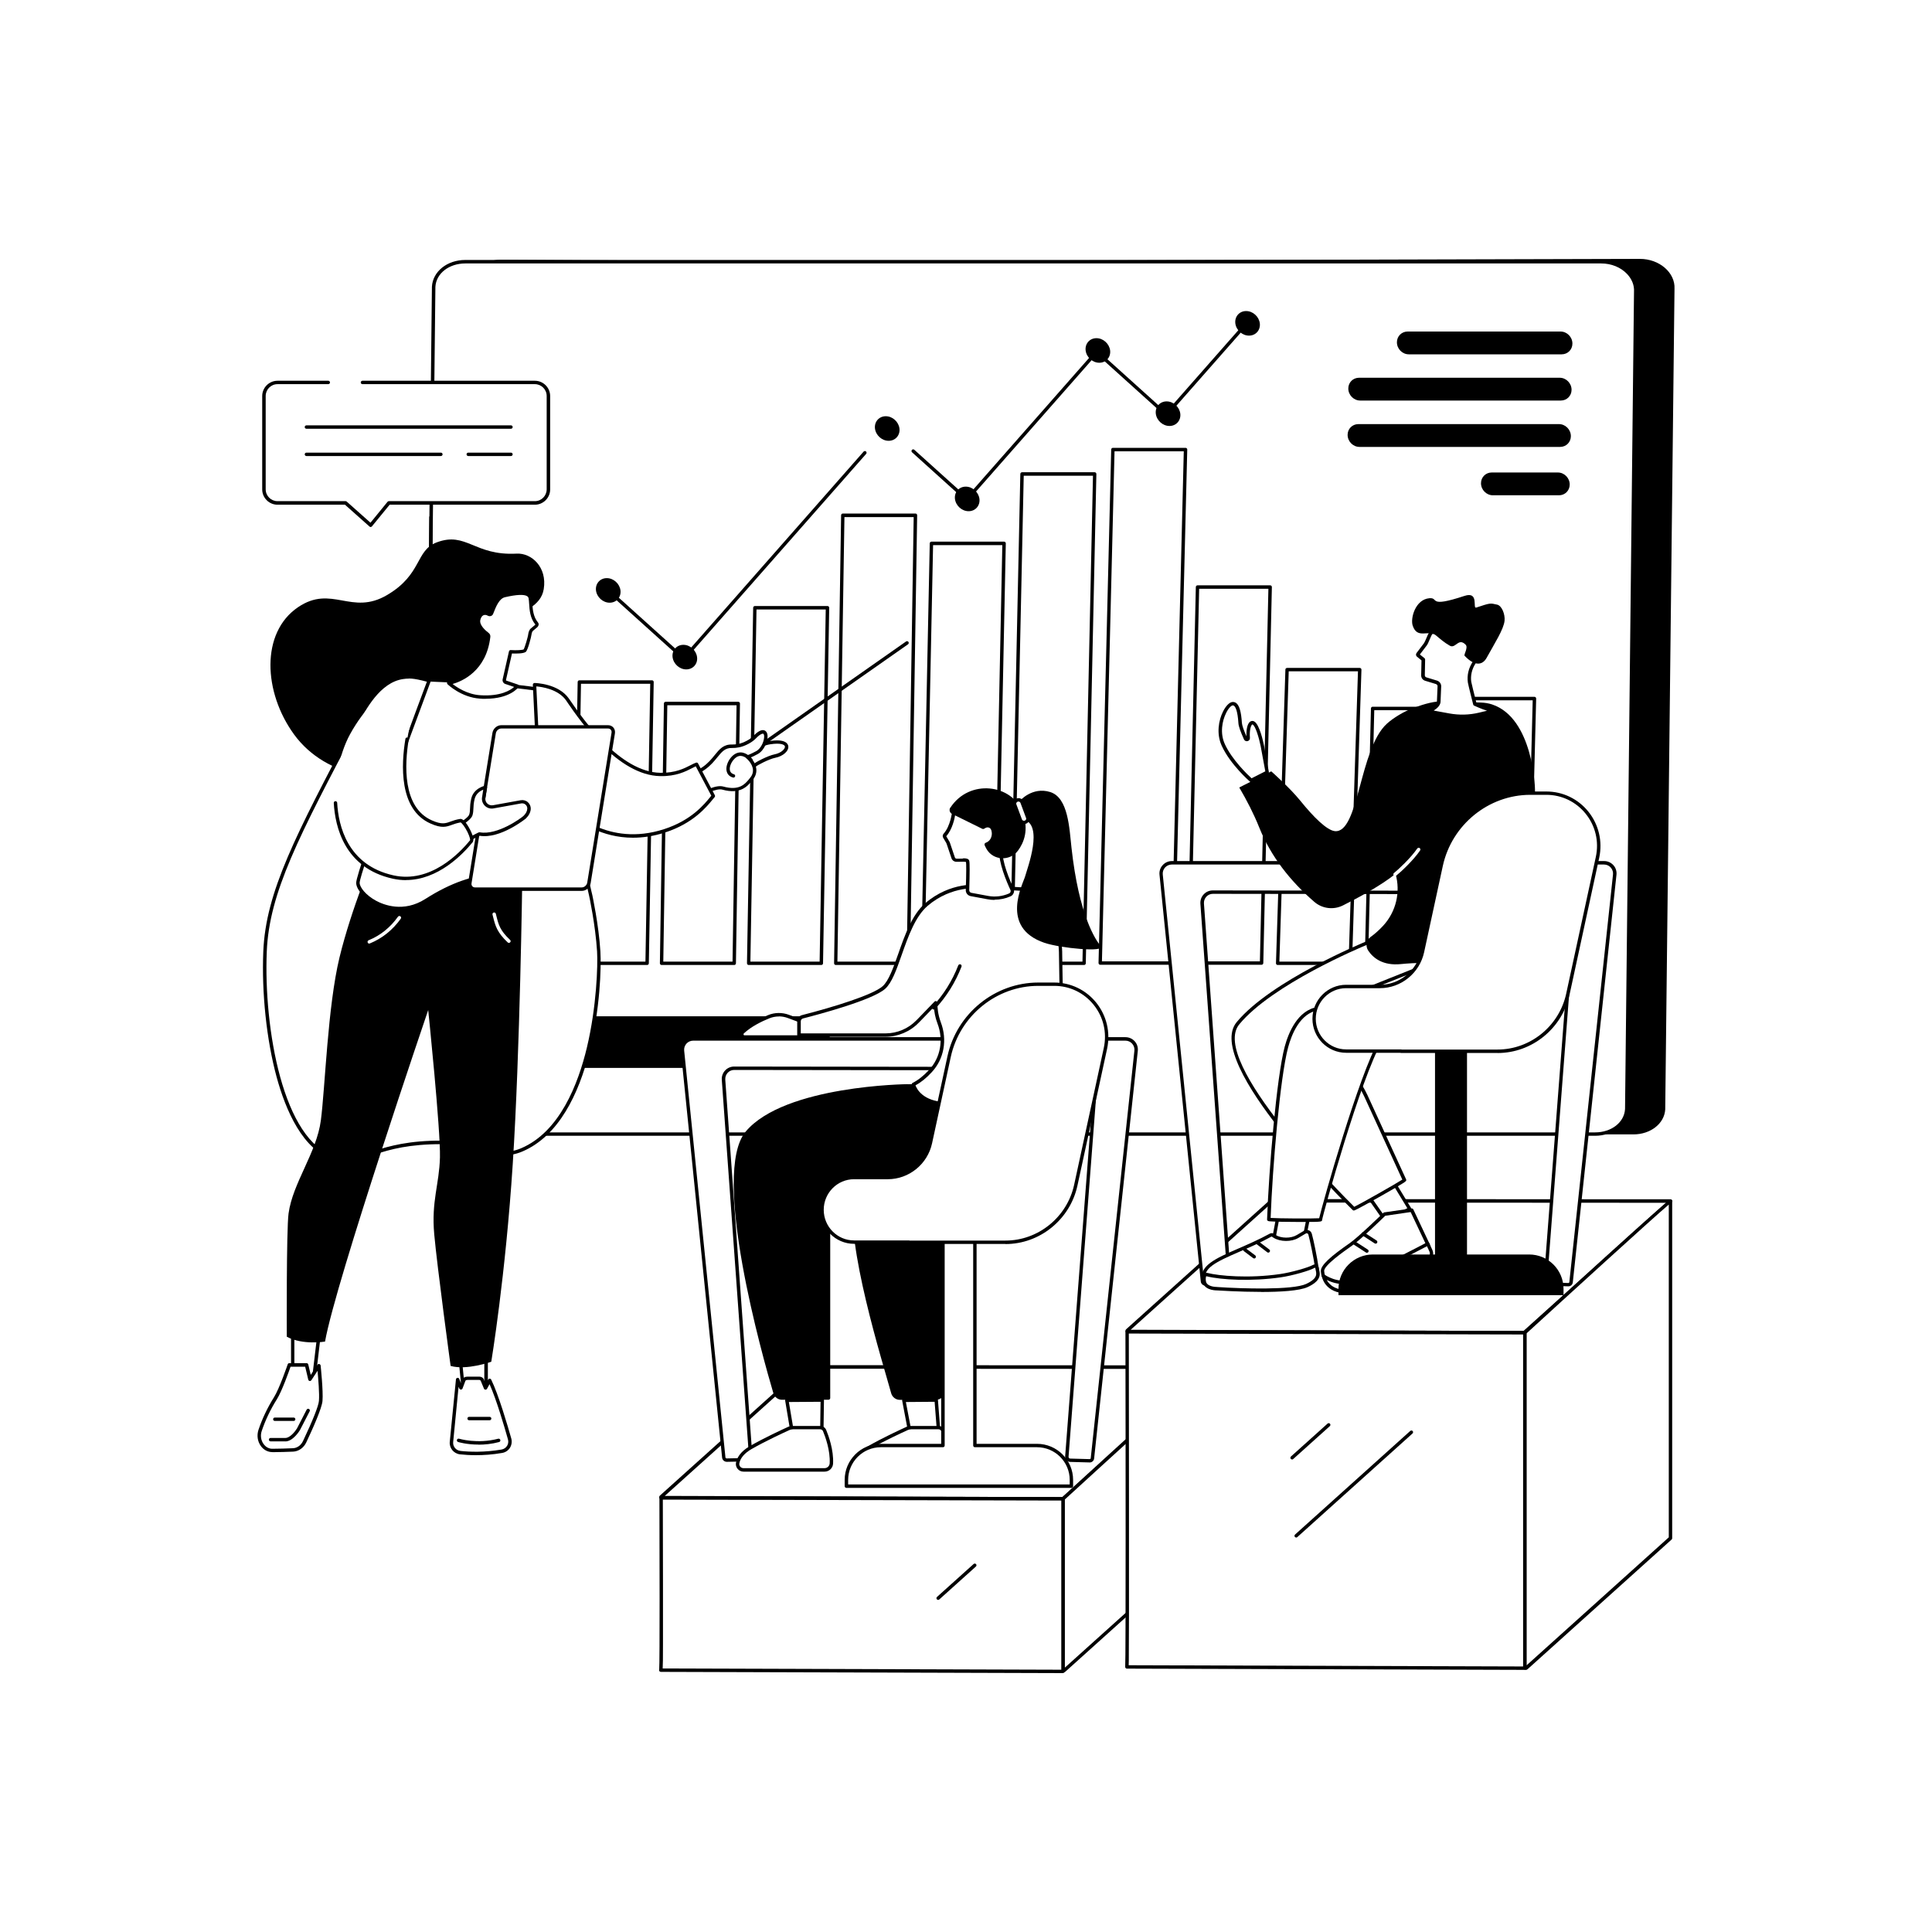 <?xml version="1.0" encoding="UTF-8"?> <svg xmlns="http://www.w3.org/2000/svg" version="1.1" viewBox="0 0 2500 2500"><defs><style> .st0 { fill: #fff; } </style></defs><g id="Background"><rect class="st0" width="2500" height="2500"></rect></g><g id="Illustration"><g id="Internal_education"><g><g><path d="M996.6,338l1125.5-3c25.2,0,45.8,17.9,44.7,38.7l-12,1061.8c-1,18.3-18.9,32.4-41.1,32.4h-49.4s-10.5-5.4-10.5-5.4l-1413.6,5.2c-25.2,0-46.2-19.8-45-40.5l12.3-1056.7c1-18.3,18-34.4,40.3-34.4l348.9,2Z"></path><g><path class="st0" d="M949.4,338.7h1122.7c25.1,0,45.7,17.9,44.6,38.7l-11.7,1057.7c-1,18.3-18.8,32.4-41,32.4H594.1c-25.1,0-45.7-17.9-44.6-38.7l11.7-1057.7c1-18.3,18.8-32.4,41-32.4h347.2Z"></path><path d="M2064,1469.7H594.1c-14.3,0-27.7-5.5-36.7-15.1-7-7.4-10.6-16.6-10.1-26l11.6-1057.6c1.1-19.7,19.7-34.6,43.2-34.6h1469.9c14.3,0,27.7,5.5,36.7,15.1,7,7.4,10.6,16.6,10.1,26l-11.6,1057.6c-1.1,19.7-19.7,34.6-43.2,34.6ZM602.1,340.9c-21.1,0-37.8,13-38.7,30.3l-11.6,1057.6c-.5,8.2,2.7,16.2,8.9,22.8,8.2,8.7,20.4,13.7,33.5,13.7h1469.9c21.1,0,37.8-13,38.7-30.3l11.6-1057.6c.5-8.2-2.7-16.2-8.9-22.8-8.2-8.7-20.4-13.7-33.5-13.7H602.1Z"></path></g><path d="M554.7,1030.2h0c-1.2,0-2.2-1-2.2-2.2l3-358.8c0-1.2,1-2.2,2.2-2.2h0c1.2,0,2.2,1,2.2,2.2l-3,358.8c0,1.2-1,2.2-2.2,2.2Z"></path></g><g><path d="M2020.8,458.5h-197.8c-8.4,0-15.4-7.1-15.4-15.6,0-7.8,6.1-13.9,13.9-13.9h197.8c8.4,0,15.4,7.1,15.4,15.6,0,7.8-6.1,13.9-13.9,13.9Z"></path><path d="M2017.3,640.9h-85.5c-8.4,0-15.4-7.1-15.4-15.6,0-7.8,6.1-13.9,13.9-13.9h85.5c8.4,0,15.4,7.1,15.4,15.6,0,7.8-6.1,13.9-13.9,13.9Z"></path><path d="M2019.7,518.3h-259.6c-8.4,0-15.4-7.1-15.4-15.6,0-7.8,6.1-13.9,13.9-13.9h259.6c8.4,0,15.4,7.1,15.4,15.6,0,7.8-6.1,13.9-13.9,13.9Z"></path><path d="M2018.8,578.3h-259.6c-8.4,0-15.4-7.1-15.4-15.6,0-7.8,6.1-13.9,13.9-13.9h259.6c8.4,0,15.4,7.1,15.4,15.6,0,7.8-6.1,13.9-13.9,13.9Z"></path></g><g><g><polygon class="st0" points="724.8 1246.5 727.7 983 633.7 983 630.8 1246.5 724.8 1246.5"></polygon><path d="M837.4,1248.7h-94c-.6,0-1.2-.2-1.6-.7-.4-.4-.6-1-.6-1.6l6.3-363.9c0-1.2,1-2.2,2.2-2.2h94c.6,0,1.2.2,1.6.7.4.4.6,1,.6,1.6l-6.3,363.9c0,1.2-1,2.2-2.2,2.2ZM745.7,1244.3h89.5l6.2-359.5h-89.6l-6.2,359.5Z"></path><path d="M950.1,1248.7h-94c-.6,0-1.2-.2-1.6-.7-.4-.4-.6-1-.6-1.6l5.2-336.1c0-1.2,1-2.2,2.2-2.2h94c.6,0,1.2.2,1.6.7.4.4.6,1,.6,1.6l-5.2,336.1c0,1.2-1,2.2-2.2,2.2ZM858.4,1244.3h89.5l5.2-331.7h-89.6l-5.2,331.7Z"></path><path d="M1062.8,1248.7h-94c-.6,0-1.2-.2-1.6-.7-.4-.4-.6-1-.6-1.6l8-460c0-1.2,1-2.2,2.2-2.2h94c.6,0,1.2.2,1.6.7.4.4.6,1,.6,1.6l-8,460c0,1.2-1,2.2-2.2,2.2ZM971.1,1244.3h89.5l7.9-455.6h-89.6l-7.9,455.6Z"></path><path d="M1175.5,1248.7h-94c-.6,0-1.2-.2-1.6-.7-.4-.4-.6-1-.6-1.6l9.1-579.7c0-1.2,1-2.2,2.2-2.2h94c.6,0,1.2.2,1.6.7.4.4.6,1,.6,1.6l-9.2,579.7c0,1.2-1,2.2-2.2,2.2ZM1083.7,1244.3h89.5l9.1-575.2h-89.6l-9.1,575.2Z"></path><path d="M1288.1,1248.7h-94c-.6,0-1.2-.2-1.6-.7-.4-.4-.6-1-.6-1.6l11.2-543.3c0-1.2,1-2.2,2.2-2.2h94c.6,0,1.2.2,1.6.7.4.4.6,1,.6,1.6l-11.2,543.3c0,1.2-1,2.2-2.2,2.2ZM1196.4,1244.3h89.5l11.1-538.9h-89.6l-11.1,538.9Z"></path><path d="M1402.9,1248.7h-94c-.6,0-1.2-.2-1.6-.7-.4-.4-.6-1-.6-1.6l13.6-633.1c0-1.2,1-2.2,2.2-2.2h94c.6,0,1.2.2,1.6.7.4.4.6,1,.6,1.6l-13.7,633.1c0,1.2-1,2.2-2.2,2.2ZM1311.2,1244.3h89.5l13.6-628.7h-89.6l-13.5,628.7Z"></path><path d="M1517.7,1248.4h-94c-.6,0-1.2-.2-1.6-.7-.4-.4-.6-1-.6-1.6l16.4-664.4c0-1.2,1-2.2,2.2-2.2h94c.6,0,1.2.2,1.6.7.4.4.6,1,.6,1.6l-16.4,664.4c0,1.2-1,2.2-2.2,2.2ZM1426,1244h89.5l16.3-660h-89.6l-16.3,660Z"></path><path d="M1632.5,1248.4h-94c-.6,0-1.2-.2-1.6-.7-.4-.4-.6-1-.6-1.6l11.1-486.5c0-1.2,1-2.2,2.2-2.2h94c.6,0,1.2.2,1.6.7.4.4.6,1,.6,1.6l-11.1,486.5c0,1.2-1,2.2-2.2,2.2ZM1540.8,1244h89.5l11-482.1h-89.6l-11,482.1Z"></path><path d="M1747.3,1248.7h-94c-.6,0-1.2-.2-1.6-.7-.4-.4-.6-1-.6-1.6l12.2-380c0-1.2,1-2.1,2.2-2.1h94c.6,0,1.2.2,1.6.7.4.4.6,1,.6,1.6l-12.2,380c0,1.2-1,2.1-2.2,2.1ZM1655.6,1244.3h89.5l12.1-375.6h-89.6l-12.1,375.6Z"></path><path d="M1862.1,1248.7h-94c-.6,0-1.2-.2-1.6-.7-.4-.4-.6-1-.6-1.6l8.1-329.7c0-1.2,1-2.2,2.2-2.2h94c.6,0,1.2.2,1.6.7.4.4.6,1,.6,1.6l-8.1,329.7c0,1.2-1,2.2-2.2,2.2ZM1770.4,1244.3h89.5l8-325.3h-89.6l-8,325.3Z"></path><path d="M1976.9,1248.7h-94c-.6,0-1.2-.2-1.6-.7-.4-.4-.6-1-.6-1.6l8.7-342.5c0-1.2,1-2.2,2.2-2.2h94c.6,0,1.2.2,1.6.7.4.4.6,1,.6,1.6l-8.8,342.5c0,1.2-1,2.2-2.2,2.2ZM1885.2,1244.3h89.5l8.6-338.1h-89.6l-8.6,338.1Z"></path></g><g><path d="M1251.1,648.5c-.5,0-1.1-.2-1.5-.6l-69.4-62.6c-.9-.8-1-2.2-.2-3.1.8-.9,2.2-1,3.1-.2l67.8,61.1,166.6-189.3c.4-.4.9-.7,1.5-.7.6,0,1.2.2,1.6.6l88.4,79.7,106.6-121.1c.8-.9,2.2-1,3.1-.2.9.8,1,2.2.2,3.1l-108.1,122.8c-.4.4-.9.7-1.5.7-.6,0-1.2-.2-1.6-.6l-88.4-79.7-166.6,189.3c-.4.4-.9.7-1.5.7,0,0,0,0-.1,0Z"></path><path d="M884.8,854.4c-.5,0-1.1-.2-1.5-.6l-97.8-88.2c-.9-.8-1-2.2-.2-3.1.8-.9,2.2-1,3.1-.2l96.2,86.7,232.9-264.6c.8-.9,2.2-1,3.1-.2.9.8,1,2.2.2,3.1l-234.4,266.3c-.4.4-.9.7-1.5.7,0,0,0,0-.1,0Z"></path><path d="M771.2,764c-1-8.8,5.3-15.9,14-15.9s16.6,7.1,17.7,15.9c1,8.8-5.3,15.9-14,15.9s-16.6-7.1-17.7-15.9Z"></path><path d="M1235.7,645.6c-1-8.8,5.3-15.9,14-15.9s16.6,7.1,17.7,15.9c1,8.8-5.3,15.9-14,15.9s-16.6-7.1-17.7-15.9Z"></path><path d="M1404.8,453.5c-1-8.8,5.3-15.9,14-15.9s16.6,7.1,17.7,15.9c1,8.8-5.3,15.9-14,15.9s-16.6-7.1-17.7-15.9Z"></path><path d="M1495.6,535.3c-1-8.8,5.3-15.9,14-15.9s16.6,7.1,17.7,15.9c1,8.8-5.3,15.9-14,15.9s-16.6-7.1-17.7-15.9Z"></path><path d="M1598.5,418.4c-1-8.8,5.3-15.9,14-15.9s16.6,7.1,17.7,15.9c1,8.8-5.3,15.9-14,15.9s-16.6-7.1-17.7-15.9Z"></path><path d="M870.3,850.3c-1-8.8,5.3-15.9,14-15.9s16.6,7.1,17.7,15.9-5.3,15.9-14,15.9-16.6-7.1-17.7-15.9Z"></path><path d="M1132.2,554.5c-1-8.8,5.3-15.9,14-15.9s16.6,7.1,17.7,15.9c1,8.8-5.3,15.9-14,15.9s-16.6-7.1-17.7-15.9Z"></path></g></g><path d="M1058.5,1381.9h-418.6c-9.7,0-18-7.1-17.9-15.1l.6-39.6c.1-6.9,6.4-12.1,14.7-12.1h418.6c9.7,0,18,7.1,17.9,15.1l-.6,39.6c-.1,6.9-6.4,12.1-14.7,12.1Z"></path></g><g><path d="M668.6,716.4c19.3-1,39.6,17.6,35,45.9-3.8,23.2-28.7,28.1-41,39.6-39.8,37.1-53,158.6-111.3,190.3-46.5,25.3-128.7,15.8-170.7-41.7-39.9-54.7-43.5-131.9,5.1-164.8,43.7-29.6,69.1,11.5,115.3-15.8,45.6-26.9,36.3-57.6,64.2-68.1,38.2-14.3,48.4,17.5,103.2,14.6Z"></path><g><path class="st0" d="M738.8,1018.6c20.4,125.2,22.8,127.1,25.6,140.2,0,0,8.1,36.9,10.4,72.4,2,30.8-3.8,216-99.5,256.7-34.6,14.7-44.6-12.3-118.1-9.4-75.4,3-90.7,29.8-123.6,20.4-71.2-20.3-94.5-173.1-90.5-267.5,3.2-76.9,41.5-149.5,118-294.7,11.7-22.1,30.3-55.9,60.4-60.2,13.8-2,19.3.1,74.6,15.3,60.2,16.5,75.4-1.1,101.3,15.2,26.7,16.8,31.4,48.8,41.6,111.5Z"></path><path d="M447.2,1503.1c-4.5,0-9.2-.6-14.3-2.1-41.1-11.7-63.4-65-75-107.5-13-47.9-19.4-108.6-17.2-162.2,3.2-77.4,41.7-150.3,118.2-295.6,10.5-19.8,29.9-56.8,62-61.3,12.9-1.9,18.4-.3,61.2,11.5l14.3,3.9c30.2,8.3,48.6,7.9,63.5,7.6,14.6-.3,25.1-.5,38.4,7.9,27,17,32,47.8,42,109.1l.6,3.9c17,104.2,21.5,122.7,24.1,133.8.5,2.2,1,4.1,1.5,6.3,0,.4,8.2,37.4,10.4,72.7,2.6,41.7-7,218.9-100.9,258.9-18.1,7.7-29.9,4.4-46.2-.3-16.3-4.6-36.5-10.4-72.7-8.9-38.3,1.5-60.5,9.1-78.3,15.2-11.8,4-21.3,7.3-31.6,7.3ZM529,878.1c-2.4,0-4.7.2-7.4.6-29.9,4.3-48.6,39.9-58.7,59-76.3,144.7-114.6,217.4-117.7,293.7-4.1,98.4,20.8,245.8,88.9,265.3,15.4,4.4,26.5.6,43.3-5.1,17.2-5.8,40.7-13.9,79.6-15.4,36.9-1.5,58.4,4.6,74.1,9.1,16,4.6,26.6,7.6,43.3.5,49.7-21.2,73.7-82.7,85.1-130.6,12.5-52.5,14.2-106.2,13.1-124-2.2-34.9-10.2-71.7-10.3-72.1-.5-2.2-.9-4.1-1.4-6.2-2.7-11.1-7.1-29.7-24.2-134.1l-.6-3.9c-9.8-60-14.7-90.1-40-106.1-12.2-7.7-21.6-7.5-35.9-7.2-15.1.3-33.9.7-64.7-7.8l-14.3-3.9c-32.8-9.1-43.3-11.9-52-11.9Z"></path></g><g><g><polygon class="st0" points="629 1743.7 629 1804.2 599.8 1802.4 594.1 1743.7 629 1743.7"></polygon><path d="M629,1806.4s0,0-.1,0l-29.1-1.8c-1.1,0-2-.9-2.1-2l-5.7-58.8c0-.6.1-1.2.6-1.7s1-.7,1.6-.7h34.9c1.2,0,2.2,1,2.2,2.2v60.6c0,.6-.3,1.2-.7,1.6-.4.4-1,.6-1.5.6ZM601.8,1800.4l24.9,1.5v-56h-30.2l5.3,54.5Z"></path></g><g><path class="st0" d="M595.5,1879.7c11.9,1.3,31.3,2.1,53.9-1.8,7.4-1.3,12.1-8.7,10.1-15.9-5.7-20.2-16.9-57.8-25.8-75.8l-5.4,9.8-4.3-10.4c-.7-1.2-2-2-3.4-2.2h-15.5c-4.6,0-4.9,2.6-5.5,4.5l-3.1,8.1-4.2-10.9-8,80.8c-.7,6.9,4.3,13.1,11.2,13.8Z"></path><path d="M615.7,1883c-8,0-15-.5-20.5-1.1-8.1-.9-14-8.2-13.2-16.2l8-80.8c.1-1,.9-1.8,1.9-2,1-.1,2,.4,2.4,1.4l2.2,5.6,1.1-3c.6-1.9,1.6-5.5,7.5-5.5h15.5c2.3.1,4.3,1.3,5.3,3.1,0,0,.1.2.1.3l2.5,6.1,3.2-5.8c.4-.7,1.2-1.2,2-1.1.8,0,1.6.5,1.9,1.2,9.4,19.1,21.3,59.6,26,76.2,1.1,4,.5,8.4-1.7,12-2.3,3.6-5.9,6-10.1,6.7-12.5,2.2-24.1,2.9-34,2.9ZM595.7,1877.5c12.1,1.3,31.1,2,53.3-1.8,2.9-.5,5.5-2.2,7.1-4.7,1.6-2.5,2-5.5,1.2-8.4-4.3-15.4-14.9-51.6-23.8-71.5l-3.3,6c-.4.7-1.2,1.2-2.1,1.1-.9,0-1.6-.6-1.9-1.4l-4.2-10.2c-.4-.6-1-.9-1.7-1h-15.2c-2.6.1-2.8.8-3.3,2.4l-.2.5-3.1,8.2c-.3.9-1.1,1.4-2.1,1.4h0c-.9,0-1.7-.6-2.1-1.4l-.9-2.3-7,71.6c-.6,5.7,3.6,10.8,9.2,11.4Z"></path></g><path d="M619.1,1869.3c-15.3,0-25.8-3.2-26.4-3.4-1.2-.4-1.8-1.6-1.4-2.8.4-1.2,1.6-1.8,2.8-1.4.2,0,23.3,7.1,50.6,0,1.2-.3,2.4.4,2.7,1.6.3,1.2-.4,2.4-1.6,2.7-9.7,2.6-18.8,3.4-26.7,3.4Z"></path><path d="M633.6,1837.8h-26.6c-1.2,0-2.2-1-2.2-2.2s1-2.2,2.2-2.2h26.6c1.2,0,2.2,1,2.2,2.2s-1,2.2-2.2,2.2Z"></path><g><polygon class="st0" points="414.6 1711.6 406 1784.6 378.7 1783.7 378.7 1711.6 414.6 1711.6"></polygon><path d="M406,1786.8s0,0,0,0l-27.3-.9c-1.2,0-2.1-1-2.1-2.2v-72.1c0-1.2,1-2.2,2.2-2.2h35.9c.6,0,1.2.3,1.7.7.4.5.6,1.1.5,1.7l-8.6,73c-.1,1.1-1.1,2-2.2,2ZM380.9,1781.5l23.1.8,8.1-68.5h-31.2v67.7Z"></path></g><g><path class="st0" d="M412.5,1767.2s3.5,32.4,2.4,45.5c-.8,9.3-13.6,37.5-20.8,52.8-3,6.3-8.6,10.3-14.9,10.6-7.7.3-18.3.7-26.9.7-11.8,0-20-13.4-15.7-26,3.9-11.6,10.1-26.1,19.8-41.5,7.3-11.6,18-43.2,18-43.2h22.3l4.4,18.5,11.5-17.4Z"></path><path d="M352.3,1879c-5.8,0-11.2-2.9-14.8-7.9-4.3-6-5.4-13.8-3-21,4.9-14.5,11.6-28.6,20-42,7.1-11.3,17.7-42.4,17.8-42.7.3-.9,1.1-1.5,2.1-1.5h22.3c1,0,1.9.7,2.2,1.7l3.2,13.5,8.7-13.1c.5-.8,1.5-1.2,2.4-.9.9.2,1.6,1,1.7,1.9.1,1.3,3.5,32.8,2.4,45.9-.8,9.1-11.8,34.2-21,53.6-3.3,7-9.8,11.5-16.8,11.9-7.5.3-18.3.7-27,.7h0ZM376,1768.4c-2.2,6.5-11.2,31.8-17.7,42.2-8.2,13-14.8,26.8-19.6,41-2,5.8-1.1,12.2,2.4,17,2.8,3.9,6.9,6.1,11.2,6.1h0c8.6,0,19.3-.4,26.8-.7,5.4-.2,10.4-3.8,13-9.3,12.6-26.6,20.1-45.5,20.6-52,.8-9.3-.9-28.8-1.8-38.9l-8,12.2c-.5.7-1.4,1.1-2.2,1-.9-.2-1.6-.8-1.8-1.7l-4-16.8h-18.9Z"></path></g><path d="M369.3,1865.1h-19.2c-1.2,0-2.2-1-2.2-2.2,0-1.2,1-2.2,2.2-2.2h19.2s0,0,0,0c6.2,0,12.9-8.9,15-12.3l12.5-24.3c.6-1.1,1.9-1.5,3-.9,1.1.6,1.5,1.9.9,3l-12.6,24.4c-.4.7-8.9,14.6-18.9,14.6Z"></path><path d="M380,1838.7h-24.4c-1.2,0-2.2-1-2.2-2.2s1-2.2,2.2-2.2h24.4c1.2,0,2.2,1,2.2,2.2s-1,2.2-2.2,2.2Z"></path><path d="M675.8,1138.2s-2.9,222.8-12.3,367.9c-9.4,145.1-27.8,256-27.8,256,0,0-31.8,11.4-52.6,5.4,0,0-17.3-127.3-21.2-170.3-3.9-43,6.5-64.4,7.4-99.6.9-35.2-15.2-190.6-15.2-190.6,0,0-119.8,351.4-133.5,429,0,0-29,4.9-49.5-6.3,0,0-.6-138.2,2.3-159.5,5.4-39.6,36.3-78.5,41.8-120.5,5.5-42,8.8-147.5,24.1-210.7,15.3-63.2,45.3-134.3,45.3-134.3l191.3,33.5Z"></path><path class="st0" d="M477.8,1221c-.9,0-1.7-.5-2-1.4-.5-1.1,0-2.4,1.2-2.9,15.2-6.2,28-16.5,38-30.5.7-1,2.1-1.2,3.1-.5,1,.7,1.2,2.1.5,3.1-10.5,14.6-23.9,25.4-40,32-.3.1-.6.2-.8.2Z"></path><path class="st0" d="M658.5,1220.1c-.5,0-1.1-.2-1.5-.6-13.9-13.1-16-21.4-18.9-32.9l-.8-3.1c-.3-1.2.4-2.4,1.6-2.7,1.2-.3,2.4.4,2.7,1.6l.8,3.2c2.8,11.2,4.7,18.5,17.7,30.7.9.8.9,2.2,0,3.1-.4.5-1,.7-1.6.7Z"></path></g><g><g><path class="st0" d="M1002.8,978.4c-8.4,1.7-24.1,9.9-26.2,12-16.1,16.7-25.6-9.3-25.6-9.3,0,0,28.9-17.5,45.3-20,31.6-4.9,23.9,13.9,6.4,17.3Z"></path><path d="M966.1,998.3c-.8,0-1.6,0-2.4-.3-9.5-2-14.6-15.6-14.8-16.1-.4-1,0-2.1.9-2.7,1.2-.7,29.5-17.8,46.1-20.3,20.2-3.1,23.6,3.4,24.1,6.4,1.1,6.3-6.6,13.3-16.9,15.3-8.1,1.6-23.5,9.8-25,11.4-4,4.2-8.1,6.3-12.1,6.3ZM953.8,982c1.8,3.9,5.8,10.6,10.8,11.6,3.2.7,6.7-.9,10.4-4.8,2.4-2.5,18.8-11,27.3-12.7,8.8-1.7,13.9-7.3,13.4-10.2-.4-2.1-4.8-5-19-2.8-13.6,2.1-36.6,15.1-42.9,18.8Z"></path></g><g><path d="M948.6,991.9c-.7,0-1.4-.3-1.8-.9-.7-1-.5-2.4.5-3.1l225.1-157.8c1-.7,2.4-.5,3.1.5.7,1,.5,2.4-.5,3.1l-225.1,157.8c-.4.3-.8.4-1.3.4Z"></path><g><g><path class="st0" d="M976.2,954.2c-4.7,4.8-13.5,9.2-20.1,10.6-2.8.6-5.9,1-8.9.9-23.5-.9-17.9,32.4-68.1,40.2-1.8.3-4.3,30.5-4.2,38.4,20.5-8.7,47.7-28,60.5-24.4,23.6,6.6,31.4-5.6,36.4-11.3,13-14.8-4.6-29.2-4.6-29.2,0,0,3-.5,12.3-5.6,14.3-7.7,17.5-41.2-3.3-19.6Z"></path><path d="M875,1046.5c-.4,0-.8-.1-1.2-.4-.6-.4-1-1.1-1-1.8,0-4,.6-13.6,1.4-22.3,1.8-17.9,2.8-18,4.7-18.3,27.9-4.4,37.9-16.7,45.9-26.6,6.2-7.6,11.4-14.1,22.6-13.7,2.5,0,5.3-.2,8.3-.8,6.5-1.4,14.9-5.7,18.9-10,6.1-6.3,10.8-8.8,14.5-7.5,1.4.5,3.7,2,4.1,6.7.5,6.8-4,19.2-12.6,23.9-4.2,2.3-7.2,3.7-9.3,4.5,2.8,3.1,6.9,8.5,7.4,15.2.4,5.2-1.4,10.1-5.3,14.5-.4.4-.8.9-1.2,1.4-5,5.9-14.3,17-37.4,10.5-7.9-2.2-23.3,6-38.1,13.9-7.1,3.8-14.3,7.6-20.9,10.4-.3.1-.6.2-.9.2ZM880.6,1007.9c-1.2,4.3-3,23.1-3.4,33,5.6-2.6,11.6-5.8,17.4-8.9,16.3-8.7,31.7-16.9,41.4-14.2,20.4,5.7,27.9-3.2,32.9-9.1.4-.5.9-1,1.2-1.5,3.1-3.5,4.5-7.3,4.2-11.3-.7-8.2-8.4-14.7-8.5-14.7-.7-.5-1-1.4-.7-2.3.2-.8.9-1.5,1.8-1.6,0,0,3-.7,11.6-5.3,6.9-3.7,10.7-14.2,10.3-19.7-.1-1.5-.6-2.6-1.2-2.9-.3,0-2.9-.8-9.8,6.4-4.7,4.9-13.8,9.7-21.2,11.2-3.4.7-6.5,1-9.4.9-9-.3-13.1,4.9-19,12.1-8,9.8-18.8,23.2-47.6,28Z"></path></g><path d="M949.1,1006.1c-.2,0-.4,0-.6,0-5.2-1.4-7.2-4.8-8-7.3-1.9-6,1.2-13.5,5.1-18.3,3.8-4.6,8.2-6.9,12.8-6.9,8.5.1,14.9,8.3,15.2,8.7.7,1,.6,2.4-.4,3.1-1,.7-2.4.6-3.1-.4,0,0-5.4-6.8-11.8-6.9-3.2,0-6.4,1.7-9.3,5.3-3.7,4.5-5.5,10.3-4.3,14.1.7,2.2,2.3,3.6,5,4.4,1.2.3,1.9,1.5,1.5,2.7-.3,1-1.2,1.6-2.1,1.6Z"></path></g></g><g><path class="st0" d="M697.6,892s-71.5-10.2-141.9-12.3c0,0-92.5,247.2-92.5,262.7,0,15.5,44.3,50.8,88.3,22.7,73.3-46.8,119.1-30.8,155.2-22.4,54.1,12.6-9.1-250.8-9.1-250.8Z"></path><path d="M516.9,1177.9c-14.7,0-26.5-5.2-32.6-8.5-13.5-7.4-23.4-18.8-23.4-27,0-15.8,88.9-253.4,92.7-263.5.3-.9,1.2-1.5,2.1-1.4,69.7,2,141.4,12.2,142.1,12.3.9.1,1.6.8,1.8,1.7,2.1,8.9,51.9,218.2,20.7,249.6-3.8,3.8-8.6,5.1-14.3,3.8-2.5-.6-5.1-1.2-7.7-1.8-34.9-8.5-78.4-19.1-145.9,23.9-12.7,8.1-25,10.9-35.7,10.9ZM557.2,882c-26.1,69.7-91.8,248.1-91.8,260.4,0,5.7,7.9,15.9,21.1,23.1,9.8,5.3,35.5,15.8,63.8-2.2,69-44.1,113.5-33.2,149.3-24.5,2.6.6,5.1,1.3,7.6,1.8,4.1,1,7.4.1,10.1-2.6,28.2-28.4-17.1-225-21.5-244-10.6-1.5-75.2-10-138.6-12Z"></path></g><path class="st0" d="M923,1030c-8.9,10.8-25.2,32.9-63,45.1-75.6,24.5-122.3-25.3-122.3-25.3l6.5,149.2s-36.5,21.7-36.5,19.7-16-332.8-16-332.8c0,0,29.5.5,42.6,19.2,13.2,18.7,62.9,96.1,120.2,97,26,.4,38.6-10.3,46.9-13.3l21.7,41.1Z"></path><path d="M702.7,1117c-1.2,0-2.2-.9-2.2-2.1-4.7-97.6-11-228.8-11-228.8,0-.6.2-1.2.6-1.6.4-.4,1-.7,1.6-.7,1.3,0,30.8.7,44.4,20.1.8,1.1,1.7,2.5,2.8,4,15.6,22.6,63,91.2,115.6,92.1,19.4.3,30.8-5.6,39.2-9.9,2.6-1.3,4.8-2.5,6.9-3.2,1-.4,2.2,0,2.7,1l21.7,41.1c.4.8.3,1.8-.2,2.4l-1.6,1.9c-9.1,11.2-26.2,32.1-62.5,43.9-15,4.9-29,6.8-41.7,6.8-40.9,0-68.9-20.4-78.9-29l2.2,49.7c0,1.2-.9,2.3-2.1,2.3-1.2,0-2.3-.9-2.3-2.1l-2.4-55.1c0-.9.5-1.8,1.4-2.1.9-.4,1.8-.2,2.5.5.5.5,46.7,48.5,120,24.7,35.1-11.4,51.6-31.6,60.4-42.5l.6-.8-20.1-38c-1.4.6-2.9,1.4-4.6,2.3-8.3,4.3-20.8,10.8-41.3,10.4-54.9-.9-103.3-71-119.2-94-1-1.5-2-2.8-2.7-4-10.3-14.6-31.4-17.5-38.5-18.1.9,18.4,6.6,136.5,10.9,226.3,0,1.2-.9,2.3-2.1,2.3,0,0,0,0-.1,0Z"></path><g><path class="st0" d="M786.9,940.5h-138.3c-4.4,0-8.5,3.7-9.2,8.2l-31.4,193.7c-.7,4.5,2.2,8.2,6.6,8.2h138.3c4.4,0,8.5-3.7,9.2-8.2l31.4-193.7c.7-4.5-2.2-8.2-6.6-8.2Z"></path><path d="M752.9,1152.8h-138.3c-2.7,0-5.1-1.1-6.8-3-1.7-2-2.5-4.8-2-7.7l31.4-193.7c.9-5.6,5.9-10,11.4-10h138.3c2.7,0,5.1,1.1,6.8,3,1.7,2,2.5,4.8,2,7.7l-31.4,193.7c-.9,5.6-5.9,10-11.4,10ZM648.6,942.7c-3.3,0-6.5,2.9-7,6.3l-31.4,193.7c-.3,1.6,0,3.1,1,4.1.8,1,2,1.5,3.4,1.5h138.3c3.3,0,6.5-2.9,7-6.3l31.4-193.7c.3-1.6,0-3.1-1-4.1-.8-1-2-1.5-3.4-1.5h-138.3Z"></path></g><g><g><path class="st0" d="M628.1,1018.9l-2.3,14.6c-.2,6.7,5.8,11.8,12.4,10.6l36-6.5c5.6-1,10.7,3.4,10.4,9-.2,3.2-1.6,6.9-5.6,10.8-1.9,1.8-33.8,26.2-58.4,21.7-1.1-.2-24.1,12.7-25,12.1-3.9-2.8-6.6-11.6-7.4-19,0-.6,19.1-11.4,21-17.3,2-6.1.4-10.6,2.8-21,2.8-12.3,16.1-15,16.1-15Z"></path><path d="M595.5,1093.6c-.5,0-.8-.2-1.2-.5-4.8-3.4-7.5-13.2-8.3-20.6-.2-1.5.4-1.9,4.6-4.7,4.6-3,15.4-10.1,16.5-13.6.9-2.7,1-5,1.1-8,.1-3.2.3-7.2,1.6-12.8,3.1-13.5,17.2-16.5,17.8-16.7.7-.1,1.4,0,2,.6.5.5.8,1.2.7,1.9l-2.3,14.5c0,2.5,1,4.8,2.9,6.4,1.9,1.6,4.4,2.3,6.9,1.9l36-6.5c3.4-.6,6.8.3,9.3,2.6,2.5,2.2,3.8,5.4,3.7,8.7-.3,4.3-2.4,8.5-6.3,12.3-.3.3-33.2,26.8-59.8,22.4-1.4.6-6.1,3-10,5-10.7,5.6-13.8,7.1-15.2,7.1ZM590.5,1073.2c1,6.8,3.2,13.1,5.6,15.7,2.3-1,8.3-4.1,12.5-6.3,11.1-5.8,11.2-5.8,12.3-5.6,22.8,4.1,53.7-18.5,56.5-21.2,3.1-3,4.8-6.2,4.9-9.4.1-2-.7-3.8-2.2-5.2-1.5-1.4-3.6-1.9-5.6-1.6l-36,6.5c-3.8.7-7.6-.4-10.5-2.9-2.9-2.5-4.5-6.1-4.4-10,0,0,0-.2,0-.3l1.7-11.1c-3.7,1.5-9.5,5-11.2,12.3-1.2,5.2-1.4,8.8-1.5,12-.1,3.2-.3,5.9-1.3,9.2-1.5,4.6-9.9,10.4-18.3,16-.9.6-1.8,1.2-2.5,1.6Z"></path></g><path class="st0" d="M596,1062c-15.9,2.6-18.1,10.4-37.8,1.7-44.4-19.5-36-87.7-28.4-121.6,1.6-7,3.5-13.8,5.6-20.2,3.9-11.8-43.8-22.7-52.2-13.6-10.2,11-21,24.9-30.3,41.9-27.7,50.7-36.7,164.1,55.8,184.6,48.7,10.8,87.5-29.1,101.4-46.3,3.2-3.9-9.6-27.3-14.1-26.5Z"></path><path d="M525.4,1138.9c-5.6,0-11.3-.6-17.2-1.9-62.5-13.8-74.6-67.3-76.3-98,0-1.2.9-2.3,2.1-2.3,1.2,0,2.3.9,2.3,2.1,1.6,29.4,13.2,80.7,72.8,93.9,47.6,10.6,85.3-28.3,99.2-45.5.2-.6-.2-4.1-3.4-10.6-3.7-7.5-7.6-11.9-8.9-12.4-4.6.8-8.1,2-11.1,3.1-7.4,2.7-13.3,4.8-27.7-1.6-41.2-18.1-38.1-76.4-32.6-109.6.2-1.2,1.3-2,2.5-1.8,1.2.2,2,1.3,1.8,2.5-5.3,31.9-8.5,87.9,30,104.8,12.8,5.6,17.4,4,24.4,1.4,3.3-1.2,7-2.5,12.1-3.3,3-.5,6.8,3.2,11.2,10.8,2,3.5,8.3,15.1,5,19.3-12.8,15.7-44.7,49-86.4,49Z"></path></g></g><g><path class="st0" d="M632.1,794.6c1.4.8,3.1.2,3.7-1.2,2.9-7.1,7.5-20.7,16.9-22.9,12.1-2.8,31.6-6.4,33.3,3.2,1.5,8.4-.3,22.8,8.5,33.2.8,1,.1,2.6-.9,3.4l-5.5,4.7c-1.2.9-2.2,3.9-2.3,5.3-.4,4.5-5.1,20.3-6.7,21.6-3.1,2.4-18.3,1.5-18.3,1.5l-8.2,35.9c-.5,1.6.5,3.3,2.1,3.7l14.6,5s-11.7,16.4-48.2,13.9c-23.3-1.6-40.4-18-40.4-18,0,0,45.4-6.4,51.5-60.1.1-1.2-.4-2.3-1.3-3.1-3.6-2.7-13.4-10.7-11.7-18.9,1.8-8.6,8.3-9.9,13-7.1Z"></path><path d="M628.4,904.3c-2.4,0-4.9,0-7.5-.3-23.9-1.6-41.1-18-41.8-18.6-.6-.6-.8-1.5-.6-2.3.3-.8,1-1.4,1.8-1.5,1.8-.3,43.8-6.9,49.6-58.2,0-.4-.1-.8-.5-1-5.5-4.1-14.3-12.3-12.5-21.1,1.2-5.9,4.3-8.4,6.7-9.4,3-1.3,6.5-1,9.6.8h0c.1,0,.3,0,.3,0,.1,0,.2-.1.2-.2l.8-2c3.2-8,7.9-20,17.7-22.2,17-3.9,27-4.1,32.2-.7,2,1.4,3.3,3.2,3.7,5.6.4,2.2.6,4.8.7,7.5.5,7.8,1.2,17.4,7.3,24.7.7.8,1,1.9.9,2.9-.2,1.4-1,2.7-2.1,3.6l-5.5,4.6c-.5.5-1.4,2.6-1.5,3.9-.4,3.6-4.9,21-7.5,23.1-3,2.4-12.9,2.3-17.9,2.1l-7.7,34.1c-.1.4,0,.6,0,.7,0,.1.2.3.4.3l14.7,5c.7.2,1.2.8,1.4,1.4.2.7.1,1.4-.3,2-.5.7-11.2,15.1-42.6,15.1ZM585.4,884.9c5.9,4.6,19.3,13.6,35.8,14.7,26.5,1.8,39.4-6.5,44.1-10.7l-11.3-3.8c-1.2-.3-2.3-1.2-3-2.4-.7-1.2-.9-2.7-.5-4l8.1-35.8c.2-1.1,1.2-1.8,2.3-1.7,7.5.5,15.1,0,16.7-.9,1.3-2,5.5-15.6,6-20.1.2-1.7,1.3-5.4,3.2-6.9l5.5-4.6c.2-.2.4-.4.5-.5-6.9-8.3-7.6-18.7-8.1-27-.2-2.6-.3-5.1-.7-7-.2-1.1-.8-2-1.8-2.7-4-2.6-13.7-2.2-28.8,1.3-7.5,1.7-11.7,12.5-14.5,19.6l-.8,2c-.5,1.3-1.6,2.3-2.9,2.7-1.3.4-2.8.3-4-.4-1.9-1.1-3.9-1.3-5.6-.6-2,.9-3.4,3.1-4.1,6.3-1.4,6.6,7.1,13.8,10.8,16.6,1.6,1.2,2.4,3.1,2.2,5.1-5.1,44.6-37,57.6-48.9,61ZM677.5,840.3h0Z"></path></g></g><g><g><g><path class="st0" d="M1563.2,1770.7l-187.6,168.8-519.7-1.6c-.5,0-.8-.6-.4-.9l187-168.2,520.1.3c.9,0,1.4,1,.7,1.6Z"></path><path d="M1375.5,1941.7h0l-519.7-1.6c-1.2,0-2.2-.7-2.6-1.8-.4-1.1-.1-2.2.7-3l187-168.2c.4-.4.9-.6,1.5-.6l520.1.3c1.4,0,2.6.8,3,2,.5,1.2.1,2.5-.8,3.4l-187.6,168.8c-.4.4-.9.6-1.5.6ZM860.1,1935.7l514.6,1.6,184.5-165.9-516-.3-183.1,164.7ZM1561.7,1769s0,0,0,0h0Z"></path></g><g><path class="st0" d="M1564,1769.2v224.1l-187,168.4c-.5.5-1.4.1-1.4-.5v-221.7s185.8-170.1,188.5-170.2Z"></path><path d="M1376.4,2164.1c-.4,0-.9,0-1.3-.3-1.1-.5-1.8-1.5-1.8-2.7v-221.7c0-.6.3-1.2.7-1.6,186.4-170.6,188.8-170.7,189.9-170.8.6,0,1.2.2,1.6.6.4.4.7,1,.7,1.6v224.1c0,.6-.3,1.2-.7,1.6l-187,168.3c-.6.5-1.3.8-2.1.8ZM1377.8,1940.4v217.6l184.1-165.7v-218.6c-21.2,17.9-136.9,123.5-184.1,166.7Z"></path></g><g><path class="st0" d="M1375.5,2162.8l-520.4-1.6c1.1,1,.4-223,.4-223l520,1.2s0,223.9,0,223.3Z"></path><path d="M1375.5,2165h0l-520.3-1.6c-.6,0-1.1-.2-1.6-.6-.7-.6-.9-1.5-.6-2.3.8-8.1.5-162.8.3-222.3,0-.6.2-1.2.6-1.6.4-.4.9-.6,1.6-.6l520,1.2c1.2,0,2.2,1,2.2,2.2v223.3c0,.6-.2,1.2-.7,1.6-.4.4-1,.6-1.6.6ZM857.5,2159l515.8,1.6v-218.9l-515.6-1.2c0,10.9.2,60,.2,109.1,0,32.3,0,58.1,0,76.6,0,19.5-.1,28.5-.4,32.8Z"></path></g></g><path d="M1213.9,2070.2c-.6,0-1.2-.2-1.6-.7-.8-.9-.7-2.3.2-3.1l47.4-42.6c.9-.8,2.3-.7,3.1.2.8.9.7,2.3-.2,3.1l-47.4,42.6c-.4.4-1,.6-1.5.6Z"></path></g><g><g><g><path class="st0" d="M2161.6,1554.2l-189.4,170.4-512.8-1.6c-.8,0-1.1-.8-.6-1.3l186.6-167.8,516.3.3Z"></path><path d="M1972.2,1726.7h0l-512.8-1.6c-1.3,0-2.4-.8-2.9-1.9-.4-1.1-.1-2.4.8-3.2l186.6-167.8c.4-.4.9-.6,1.5-.6l516.3.3c.9,0,1.7.6,2.1,1.4.3.9,0,1.8-.6,2.4l-189.4,170.4c-.4.4-.9.6-1.5.6ZM1463,1720.7l508.3,1.6,184.5-165.9-509.7-.3-183.1,164.7Z"></path></g><g><path class="st0" d="M2161.6,1554.3v436.1l-186.5,167.9c-.7.6-1.9.2-1.9-.7v-433s185.8-170.1,188.5-170.2Z"></path><path d="M1974.2,2160.8c-.5,0-1,0-1.4-.3-1.2-.5-1.9-1.7-1.9-2.9v-433c0-.6.3-1.2.7-1.6,186.4-170.6,188.8-170.7,189.9-170.8.6,0,1.2.2,1.6.6s.7,1,.7,1.6v436.1c0,.6-.3,1.2-.7,1.6l-186.5,167.9c-.6.6-1.5.9-2.3.9ZM1975.3,1725.5v429.5l184.1-165.7v-430.6c-21.2,17.9-136.9,123.5-184.1,166.7Z"></path></g><g><path class="st0" d="M1973.1,2158.6l-515-1.6c1.1,1,.4-433.7.4-433.7l514.6,1.2s0,434.6,0,434Z"></path><path d="M1973.1,2160.8h0l-514.9-1.6c-.6,0-1.1-.2-1.5-.6-.6-.6-.9-1.4-.7-2.2.8-9.8.6-287.1.3-433.2,0-.6.2-1.2.6-1.6.4-.4,1-.6,1.6-.6h0l514.6,1.2c1.2,0,2.2,1,2.2,2.2v434c0,.6-.2,1.2-.7,1.6-.4.4-1,.6-1.6.6ZM1460.4,2154.8l510.5,1.6v-429.6l-510.2-1.2c0,15.9.2,115.2.2,214.4,0,62.9,0,113.1,0,149.1,0,20.3-.1,37.3-.2,49.2,0,8.8,0,13.7-.2,16.6Z"></path></g></g><path d="M1677.2,1989.5c-.6,0-1.2-.2-1.6-.7-.8-.9-.7-2.3.2-3.1l149.1-134.1c.9-.8,2.3-.7,3.1.2.8.9.7,2.3-.2,3.1l-149.1,134.1c-.4.4-1,.6-1.5.6Z"></path><path d="M1671.9,1888.5c-.6,0-1.2-.2-1.6-.7-.8-.9-.7-2.3.2-3.1l47.4-42.6c.9-.8,2.3-.7,3.1.2.8.9.7,2.3-.2,3.1l-47.4,42.6c-.4.4-1,.6-1.5.6Z"></path></g><g><g><g><path class="st0" d="M2075.7,1116.5h-559.3c-8.2,0-14.7,7.1-13.8,15.3l53.4,526.3c.2,2,1.9,3.5,3.9,3.5l28.9-.6c1.2,0,2.1-1,2-2.2l-35.2-489.4c-.6-8.1,5.8-14.9,13.9-14.9l453.9.6c8.1,0,14.5,6.9,13.8,15l-37.4,486.9c-.2,2.5,1.8,4.7,4.3,4.8l25.2.7c1.8,0,3.3-1.3,3.5-3.1l56.5-527.4c.9-8.2-5.6-15.4-13.8-15.4Z"></path><path d="M2029.6,1664.5c0,0-.1,0-.2,0l-25.2-.7c-1.8,0-3.5-.8-4.8-2.2-1.2-1.4-1.8-3.1-1.7-5l37.4-486.9c.3-3.3-.8-6.4-3.1-8.8s-5.3-3.7-8.6-3.7l-453.9-.6h0c-3.3,0-6.3,1.3-8.5,3.7-2.2,2.4-3.3,5.5-3.1,8.8l35.2,489.4c0,1.2-.3,2.3-1.1,3.2s-1.9,1.4-3.1,1.4l-28.9.6c-3.1,0-5.9-2.3-6.2-5.5l-53.4-526.3c-.5-4.5,1-9.1,4.1-12.4,3-3.4,7.4-5.3,11.9-5.3h559.3c4.6,0,8.9,1.9,12,5.3,3.1,3.4,4.5,7.9,4,12.5l-56.5,527.4c-.3,2.9-2.8,5.1-5.6,5.1ZM1569.5,1152.2h0l453.9.6c4.5,0,8.8,1.9,11.8,5.2,3,3.3,4.6,7.7,4.2,12.2l-37.4,486.9c0,.6.2,1.2.6,1.7.4.5,1,.7,1.6.7l25.2.7c.7,0,1.2-.5,1.3-1.1l56.5-527.4c.4-3.3-.7-6.6-2.9-9.1-2.2-2.5-5.4-3.9-8.7-3.9h-559.3c-3.3,0-6.5,1.4-8.7,3.8-2.2,2.4-3.3,5.7-3,9l53.4,526.3c0,.9.9,1.5,1.7,1.5l28.9-.6-35.3-489.3c-.3-4.4,1.2-8.9,4.3-12.1,3-3.3,7.3-5.1,11.8-5.1Z"></path></g><path class="st0" d="M1974.4,1147.2c-1.2,0-2.2-1-2.2-2.2v-23.8c0-1.2,1-2.2,2.2-2.2s2.2,1,2.2,2.2v23.8c0,1.2-1,2.2-2.2,2.2Z"></path></g><g><g><g><g><path class="st0" d="M1694.8,1566.6l-10.9,54.2c-.4,1.8-2.1,3.1-3.7,2.7l-31.8-8.1c-1.4-.3-2.2-1.8-1.9-3.4l9.2-48.4,39.1,3Z"></path><path d="M1680.9,1625.8c-.4,0-.8,0-1.2-.1l-31.8-8.1c-2.5-.6-4-3.2-3.5-5.9l9.2-48.4c.2-1.1,1.2-1.9,2.3-1.8l39.1,3c.6,0,1.2.4,1.6.9.4.5.5,1.1.4,1.8l-10.9,54.2c-.3,1.6-1.2,2.9-2.5,3.7-.8.5-1.8.8-2.7.8ZM1657.5,1565.9l-8.8,46.5c0,.4,0,.8.3.8l31.8,8.1c.1,0,.3,0,.4-.1.3-.2.5-.5.6-.9l10.4-51.8-34.6-2.7Z"></path></g><g><polygon class="st0" points="1797.4 1520.1 1824.2 1564.2 1793.5 1580.4 1766 1541 1797.4 1520.1"></polygon><path d="M1793.5,1582.6c-.7,0-1.4-.3-1.8-.9l-27.6-39.4c-.3-.5-.5-1.1-.4-1.7.1-.6.5-1.1.9-1.4l31.4-20.9c.5-.3,1.1-.4,1.7-.3.6.1,1.1.5,1.4,1l26.8,44.1c.3.5.4,1.1.2,1.7-.2.6-.6,1.1-1.1,1.4l-30.6,16.2c-.3.2-.7.3-1,.3ZM1769.1,1541.6l25.2,36,26.8-14.2-24.4-40.1-27.6,18.3Z"></path></g><g><g><path class="st0" d="M1695.2,1597c2.2,7.8,6.8,29.8,8.7,43,1.2,8.3-4,16.1-12.1,18.3-22.7,6.1-76.9,5.9-122,7.9-3.1.1-8.8-1.4-11.3-8.9-8.6-25.4,38.8-33.3,85.7-59.1.9-.5,2-.5,2.9.2.5.4,1.2.9,2,1.4,8.2,5.2,21.7,5.2,30,.2l9.4-5.6c2.6-1.5,5.9-.2,6.7,2.7Z"></path><path d="M1569.5,1668.4c-4.5,0-10.4-2.7-13-10.4-6.6-19.6,16.5-29.6,45.7-42.3,12.6-5.5,26.9-11.7,41-19.4,1.7-.9,3.7-.8,5.3.3.5.4,1.2.8,1.9,1.3,7.4,4.7,20,4.8,27.7.2l9.4-5.6c1.8-1.1,4-1.3,6-.5,2,.8,3.4,2.4,4,4.5,2.3,8.1,6.8,30.1,8.7,43.3,1.4,9.4-4.5,18.3-13.7,20.8-17.1,4.6-50.9,5.6-86.7,6.7-11.9.4-24.2.7-35.7,1.2-.2,0-.3,0-.5,0ZM1645.6,1600.1c0,0-.2,0-.3,0-14.3,7.9-28.7,14.1-41.4,19.6-31,13.4-48.4,21.8-43.3,36.8,2.5,7.3,8,7.4,9.1,7.4,11.6-.5,23.9-.9,35.8-1.2,34-1,69.1-2.1,85.7-6.6,7-1.9,11.5-8.7,10.4-15.9-1.8-12.7-6.4-34.8-8.6-42.7-.2-.7-.7-1.3-1.4-1.5-.7-.3-1.4-.2-2,.2l-9.4,5.6c-9,5.4-23.5,5.3-32.3-.2-.8-.5-1.6-1-2.1-1.4,0,0-.2,0-.3,0Z"></path></g><g><path class="st0" d="M1705.3,1646c0,.2,0,.4,0,.5,1.2,8.3-6.7,13.4-14.2,16.9-22.3,10.5-112.5,4.5-116,4.2,0,0-.1,0-.2,0-1.1,0-12.6,0-15.9-7.1-.4-.9-.7-2.1-.8-3.3-.3-1.9-.1-3.8.3-5.7.3-1.5,1.8-2.5,3.4-2.1,16.7,4.3,56,7.1,94.9,1.4,14.3-2.1,37.3-8.5,43.3-12.1,1.6-1,3.7,0,4.1,1.9.3,1.6.7,3.5,1.1,5.5Z"></path><path d="M1631.7,1671.7c-27.9,0-54.6-1.8-56.7-1.9-1.4,0-14.1,0-17.9-8.4-.5-1-.8-2.3-1-3.9-.3-2.1-.2-4.3.3-6.5.3-1.3,1.1-2.5,2.3-3.2,1.1-.7,2.5-.9,3.8-.6,14.5,3.7,52.9,7.4,94,1.4,14-2,36.6-8.4,42.5-11.8,1.4-.8,3.1-.9,4.5-.3,1.5.7,2.6,2,2.9,3.6l1.1,5.5c0,.3,0,.5.1.6,1.5,10.1-8.1,15.8-15.4,19.2-10.6,5-36,6.4-60.5,6.4ZM1574.9,1665.4c0,0,.3,0,.4,0,32.1,2.2,97.5,4.1,114.9-4,9.8-4.6,13.7-9.1,12.9-14.6v-.4c0,0,0,0,0,0l-1.1-5.5c0-.3-.2-.4-.3-.4-.1,0-.3,0-.5,0-6.3,3.8-29.4,10.3-44.1,12.4-37.3,5.4-77.2,3.3-95.8-1.4-.1,0-.3,0-.4,0,0,0-.2.2-.3.4-.4,1.7-.5,3.4-.3,4.9.2,1.6.5,2.3.6,2.7,2.7,5.9,13.4,5.8,13.8,5.8,0,0,0,0,0,0Z"></path></g><path d="M1641.1,1620.9c-.5,0-.9-.1-1.3-.5l-13.7-10.4c-1-.7-1.2-2.1-.4-3.1.7-1,2.1-1.2,3.1-.4l13.7,10.4c1,.7,1.2,2.1.4,3.1-.4.6-1.1.9-1.8.9Z"></path><path d="M1622.9,1628.4c-.5,0-.9-.1-1.3-.4l-12-9c-1-.7-1.2-2.1-.4-3.1.7-1,2.1-1.2,3.1-.4l12,9c1,.7,1.2,2.1.4,3.1-.4.6-1.1.9-1.8.9Z"></path></g><g><g><path class="st0" d="M1791.5,1571l35.2-5.1,20.8,44.1c3.1,6.6.6,15.2-5.6,19.1-8.1,5.1-20.1,11.8-34,16.2-26.1,8.4-52.2,32.5-74.6,20.6-22.5-11.8-21-12.7-22.1-20.8-1.1-8.1,21.1-24.1,36.2-34.6,12.3-8.6,44-39.6,44-39.6Z"></path><path d="M1746.6,1671.4c-4.8,0-9.6-1-14.2-3.4-21.2-11.1-22.1-13.2-23-20.9,0-.5-.1-1-.2-1.6-1.1-8.2,14-20.6,37.1-36.7,12-8.4,43.4-39.1,43.8-39.4.3-.3.8-.5,1.2-.6l35.2-5.1c1-.1,1.9.4,2.3,1.2l20.8,44.1c3.5,7.6.7,17.5-6.4,21.9-7.9,5-20.2,11.9-34.5,16.4-8.1,2.6-16.3,6.8-24.3,10.9-12.6,6.4-25.5,13.1-37.9,13.1ZM1792.6,1573.1c-4.3,4.2-32.2,31.3-43.8,39.3-9,6.3-36.3,25.3-35.3,32.5,0,.6.1,1.1.2,1.6.7,5.8.9,7.1,20.7,17.5,14.4,7.6,30.7-.8,48-9.6,8.1-4.2,16.5-8.4,24.9-11.1,13.8-4.4,25.8-11.1,33.5-16,5.2-3.3,7.4-10.6,4.7-16.3l-20.1-42.6-32.9,4.8Z"></path></g><path d="M1780,1609.3c-.4,0-.8-.1-1.2-.4l-15.9-10.3c-1-.7-1.3-2-.6-3.1.7-1,2-1.3,3.1-.6l15.9,10.3c1,.7,1.3,2,.6,3.1-.4.7-1.1,1-1.9,1Z"></path><path d="M1768.7,1621.1c-.4,0-.8-.1-1.2-.4l-15.9-10.3c-1-.7-1.3-2-.6-3.1.7-1,2-1.3,3.1-.6l15.9,10.3c1,.7,1.3,2,.6,3.1-.4.7-1.1,1-1.9,1Z"></path><g><path class="st0" d="M1712.9,1651.3s17.7,12.9,37.1,6.2c19.4-6.7,97.6-47.9,97.6-47.9l4,8.8c2,4.5.3,9.8-4,12.2-19.5,11-71.4,38.9-98.5,40.8-33.7,2.3-36.3-20.1-36.3-20.1Z"></path><path d="M1744.4,1673.8c-30.9,0-33.8-22-33.8-22.2,0-.9.3-1.7,1.1-2.2.8-.4,1.7-.4,2.4.1.2.1,17,12.1,35.1,5.9,19.1-6.6,96.5-47.3,97.3-47.8.5-.3,1.2-.3,1.7-.1.6.2,1,.6,1.3,1.2l4,8.8c2.5,5.5.3,12.1-4.9,15.1-20.8,11.7-72.2,39.2-99.4,41-1.7.1-3.3.2-4.8.2ZM1716.8,1656.2c3,5.9,11,14.5,32.2,13,26.4-1.8,77-28.9,97.5-40.5,3.3-1.9,4.7-6,3.1-9.4l-3.1-6.7c-12.8,6.7-78,40.8-95.8,46.9-14,4.8-27,.2-33.9-3.3Z"></path></g></g><g><g><path class="st0" d="M1768,1220.5s-121.4,49.4-166.1,103.6c-42.8,51.8,149.9,240.1,149.9,240.1.2.9,65.5-36,65.5-37.1l-50-109c-19.7-42.5-59.2-66.8-43.1-81.8,14.6-13.6,96-6.6,137.8-8,74.2-2.6,73.5-110.8,73.5-110.8l-167.5,3Z"></path><path d="M1751.9,1566.4c-.6,0-1.2-.2-1.6-.7-7.9-7.7-193.7-190.2-150.1-243,44.6-54,165.8-103.7,167-104.2.3-.1.5-.2.8-.2l167.5-3c.6,0,1.2.2,1.6.6.4.4.7,1,.7,1.6,0,1.1-.2,110.4-75.6,113-12,.4-27.1.1-43.1-.2-37.2-.7-83.4-1.5-93.2,7.6-7.5,7-.4,16.6,13.8,34.5,9.5,11.9,21.4,26.8,29.8,44.7l50,109c.1.3.2.6.2.9,0,1.6,0,2.1-33,20.8-14.7,8.3-32.6,18.3-34.4,18.5,0,0-.2,0-.3,0ZM1751.3,1562.1h0,0ZM1768.5,1222.7c-7.5,3.1-122.2,51.1-164.9,102.8-39.5,47.8,133.8,221.3,148.8,236.1,8.2-3.9,53.9-29.8,62.2-35.2l-49.2-107.4c-8.1-17.5-19.8-32.1-29.2-43.8-13.6-17-24.3-30.4-13.4-40.5,11.1-10.3,54.4-9.5,96.3-8.8,15.9.3,31,.6,42.9.2,65.4-2.3,70.9-91,71.3-106.3l-164.8,3Z"></path></g><g><path class="st0" d="M1664.6,1354.9c-10.5,39.2-20.4,157.1-22.7,223,0,.9,66.8,1.5,66.9.4.7-5.8,50.1-184.3,77.6-231.6,14.7-25.1,109.2-17.9,130.3-22.1,56.3-11.2,52.6-124.8,52.6-124.8l-263.6,105.3c-22.5,3.4-35.2,27.6-41.1,49.8Z"></path><path d="M1690.7,1581.2c-3.1,0-6.7,0-10.8,0-14,0-31.1-.3-36.6-.8-1.5-.1-3.7-.3-3.7-2.5,2.3-64.8,12.3-184.1,22.8-223.5,4.7-17.4,16.4-47.2,42.7-51.4l263.3-105.2c.7-.3,1.4-.2,2,.2.6.4,1,1.1,1,1.8.2,4.7,3.1,115.7-54.4,127.1-6,1.2-17.4,1.5-31.7,1.8-34.7.9-87.1,2.2-97.1,19.2-27.5,47-76.6,224.3-77.4,230.7-.2,2.1-.3,2.6-20.3,2.6ZM1644.2,1576c9.7.7,54.5,1,62.8.4,4.5-19.4,51.4-186,77.6-230.8,11.2-19.2,63-20.4,100.8-21.4,13.6-.3,25.3-.6,30.9-1.8,48.7-9.7,50.9-101.1,50.9-119.4l-260.6,104.1c-.2,0-.3.1-.5.1-24,3.6-34.9,31.8-39.3,48.2-10.4,38.7-20.2,155.5-22.6,220.6ZM1664.6,1354.9h0,0Z"></path></g></g></g><g><path d="M1986.2,1019.8s-2.3-90.7-55.6-108.3c-4.5-1.5-9.3-2.2-14-2.4l-47-1.8c-14-.1-25.5,3.3-40.5,8.7-12.5,4.6-26.4,13.1-34.5,20.5-35.8,32.5-36.1,141.6-67.1,139-10.4-.9-27.8-18.2-45-39.5-13.8-17-37.5-37.9-37.5-37.9l-41.4,20.9c9.8,16.7,18.7,33.9,25.9,51.9,15.1,37.5,40,69.1,71.1,96,10.3,9,25,10.8,37.2,4.7,19.8-9.9,49.5-25.8,68-40.9,6.8,23.5.7,49.1-16,67.2-5,5.4-10.5,10.4-16.2,14.5-5.6,4-7,11.9-3.1,17.7,6.2,9.3,18.7,19.9,42.5,17.4,31.2-3.3,120.1-2.9,159.4-2.6,10.4,0,18.8-8.5,18.6-19.1l-4.8-206.1Z"></path><path class="st0" d="M1805.2,1133.5c-.7,0-1.3-.3-1.7-.8-.8-1-.6-2.4.4-3.1,5.3-4.2,21.5-19.2,30-31.6.7-1,2.1-1.3,3.1-.6,1,.7,1.3,2.1.6,3.1-8.8,12.9-25.4,28.3-30.9,32.6-.4.3-.9.5-1.4.5Z"></path><g><path class="st0" d="M1639.8,999.4l-6.3-34.2s-5.2-26.1-11.5-29.6c-4.6-2.6-7.7,7.1-6.8,19.4.2,2-2.6,2.8-3.4.9-3.3-7.3-6.7-15.8-7-20.3-.6-8.7-2.3-26.7-10.3-24.9-8,1.7-22.4,29.6-11.5,53.3,10.9,23.8,36.2,45.8,36.2,45.8l20.7-10.4Z"></path><path d="M1619.1,1012.1c-.5,0-1-.2-1.5-.5-1-.9-25.8-22.6-36.7-46.6-7.2-15.7-3.9-33.2,1.7-44.3,3.4-6.8,7.7-11.4,11.4-12.2,2-.4,3.9,0,5.6,1.2,4.1,3.1,6.5,11.3,7.4,25.7.2,3.1,2.3,9.2,5.9,17.4-.3-7.6.8-16.4,5-19.1,1.6-1,3.4-1.1,5.1-.1,6.9,3.8,11.7,26.6,12.6,31.1l6.3,34.2c.2,1-.3,1.9-1.2,2.4l-20.7,10.4c-.3.2-.7.2-1,.2ZM1595.5,912.8c-.2,0-.4,0-.6,0-1.9.4-5.3,3.6-8.3,9.8-5.1,10.2-8.2,26.1-1.6,40.4,9.3,20.3,29.6,39.6,34.5,44.1l17.8-9-6-32.6c-2.1-10.4-6.6-26-10.4-28-.4-.2-.5-.1-.6,0-1.6,1.1-3.7,7.3-2.9,17.3.2,2-1.1,3.7-3,4.2-1.9.5-3.8-.4-4.7-2.2-4.5-10-7-17.1-7.2-21-1-15.8-3.7-21-5.7-22.5-.4-.3-.9-.5-1.4-.5Z"></path></g></g><g><g><path class="st0" d="M1852.9,921.3c-1.3-.2-1.6-2-.5-2.7,3.9-2.3,9.5-6.4,9.1-11.3l.8-19.2c0-2.3-1.6-4.4-3.8-5.1l-13.8-4.2c-2.1-.6-3.6-2.6-3.5-4.9l.4-20.3-6.7-5.4c-.5-.4-.6-1.2-.2-1.7l9.7-12.8c3.1-4.8,6-16.1,8.8-15.4,0,0,57.2-9,61.8,19.4.7,4.3-.4,8.8-2.8,12.5l-4.8,7.4c-4.9,7.5-7.2,16.4-5.9,25.3.4,2.8,6.9,28.3,6.9,28.3,0,0,11.5,5.2,18.5,7.1,1.5.4,1.6,2.6.1,3.1l-12.8,3.1c-12.8,3-26.1,3.3-39.1,1l-22.2-4.1Z"></path><path d="M1892.3,929.2c-5.9,0-11.8-.5-17.6-1.6l-22.2-4.1c-1.5-.3-2.7-1.5-2.9-3-.3-1.5.4-3,1.8-3.8,5.3-3.1,8.2-6.4,8-9.3,0,0,0-.2,0-.3l.8-19.2c0-1.2-.9-2.4-2.3-2.8l-13.8-4.2c-3.1-.9-5.2-3.8-5.1-7.1l.4-19.3-5.8-4.7c-1.5-1.2-1.7-3.3-.6-4.8l9.7-12.8c1-1.5,2.1-4.2,3.2-6.8,2.3-5.5,4.2-9.9,7.4-9.6,5.3-.8,59.2-8.1,64,21.3.8,4.8-.3,9.8-3.1,14l-4.8,7.4c-4.8,7.3-6.7,15.7-5.6,23.7.3,1.9,4,16.8,6.6,27,2.9,1.3,11.6,5,17.2,6.6,1.6.4,2.7,1.9,2.8,3.5,0,1.7-.9,3.2-2.5,3.8,0,0-.2,0-.2,0l-12.8,3.1c-7.4,1.7-14.9,2.6-22.4,2.6ZM1855.3,919.5l20.2,3.7c12.7,2.3,25.6,2,38.2-1l10.5-2.5c-7-2.2-16.3-6.4-16.7-6.6-.6-.3-1.1-.8-1.2-1.5-.7-2.6-6.5-25.7-6.9-28.5-1.3-9.1.9-18.6,6.3-26.8l4.8-7.4c2.2-3.3,3-7.2,2.4-10.9-4.2-25.9-58.7-17.7-59.2-17.6,0,0-.2,0-.2,0-.9.9-2.4,4.5-3.4,6.8-1.2,2.8-2.3,5.6-3.6,7.6l-9.2,12.1,6,4.8c.5.4.8,1.1.8,1.8l-.4,20.3c0,1.2.8,2.4,2,2.7l13.8,4.2c3.1,1,5.3,3.8,5.4,7.1l-.8,19.2c.3,5.2-4.1,9.4-8.5,12.2Z"></path></g><path d="M1849.5,774.1c13.2-1.2-3,13,45.5-3,19.3-6.4,10.2,16.8,15.2,15.1,18.5-6.1,17.9-5.9,27.1-3.8,6.1,1.4,10.4,12.4,9.6,20.8-1.1,11.1-12.8,29.1-23.2,48-5.4,9.8-15.5,11.1-28.5-2.6-1.4-1.5,5-10.7,1.3-14.4-9.5-9.6-12.9,5.7-20.5,1.3-7.2-4.2-10.3-7-18-13.4-9.4-7.8-24,5.6-30-12.6-3.1-9.5,3.4-33.7,21.5-35.4Z"></path></g></g><path d="M1978.7,1623.3h-80.4v-290.5h-41.4v290.5h-80.4c-24.6,0-44.5,19.9-44.5,44.5v8.1h291.2v-8.1c0-24.6-19.9-44.5-44.5-44.5Z"></path><g><path class="st0" d="M2001.1,1026.3h-20.8c-55.5,0-103.5,39-115.3,93.7l-24.2,111.7c-5.7,26.1-28.6,44.8-55.1,44.8h-43.7c-22.9,0-41.4,18.7-41.4,41.8s18.5,41.8,41.4,41.8h71v.2s124.9,0,124.9,0c43.7,0,81.6-30.7,90.9-73.9l38.4-177.2c9.2-42.6-22.9-82.9-66.1-82.9Z"></path><path d="M1937.9,1362.5h-125c-.3,0-.6,0-.9-.2h-70.1c-24,0-43.6-19.7-43.6-44s19.6-44,43.6-44h43.7c25.3,0,47.6-18.1,53-43l24.2-111.7c12-55.3,61.4-95.4,117.5-95.4h20.8c21.1,0,40.9,9.5,54.2,26,13.5,16.8,18.6,38.5,14.1,59.6l-38.4,177.2c-9.5,43.8-48.6,75.6-93.1,75.6ZM1813.8,1358.1h124c42.4,0,79.7-30.3,88.8-72.1l38.4-177.2c4.3-19.8-.5-40.2-13.2-55.9-12.5-15.5-31-24.4-50.8-24.4h-20.8c-54,0-101.6,38.7-113.2,92l-24.2,111.7c-5.8,27-29.9,46.5-57.3,46.5h-43.7c-21.6,0-39.2,17.8-39.2,39.6s17.6,39.6,39.2,39.6h71c.3,0,.6,0,.9.2Z"></path></g></g></g><g><g><g><path class="st0" d="M1456.3,1344.3h-559.3c-8.2,0-14.7,7.1-13.8,15.3l53.4,526.3c.2,2,1.9,3.5,3.9,3.5l28.9-.6c1.2,0,2.1-1,2-2.2l-35.2-489.4c-.6-8.1,5.8-14.9,13.9-14.9l453.9.6c8.1,0,14.5,6.9,13.8,15l-37.4,486.9c-.2,2.5,1.8,4.7,4.3,4.8l25.2.7c1.8,0,3.3-1.3,3.5-3.1l56.5-527.4c.9-8.2-5.6-15.4-13.8-15.4Z"></path><path d="M1410.2,1892.4c0,0-.1,0-.2,0l-25.2-.7c-1.8,0-3.5-.8-4.8-2.2-1.2-1.4-1.8-3.1-1.7-5l37.4-486.9c.3-3.3-.8-6.4-3.1-8.8-2.2-2.4-5.3-3.7-8.6-3.7l-453.9-.6h0c-3.3,0-6.3,1.3-8.5,3.7-2.2,2.4-3.3,5.5-3.1,8.8l35.2,489.4c0,1.2-.3,2.3-1.1,3.2-.8.9-1.9,1.4-3.1,1.4l-28.9.6c-3.2,0-5.9-2.3-6.2-5.5l-53.4-526.3c-.5-4.5,1-9.1,4.1-12.4,3-3.4,7.4-5.3,11.9-5.3h559.3c4.6,0,8.9,1.9,12,5.3,3.1,3.4,4.5,7.9,4,12.5l-56.5,527.4c-.3,2.9-2.8,5.1-5.6,5.1ZM950.1,1380.1h0l453.9.6c4.5,0,8.8,1.9,11.8,5.2,3,3.3,4.6,7.7,4.2,12.2l-37.3,486.9c0,.6.2,1.2.6,1.7.4.5,1,.7,1.6.7l25.2.7c.7,0,1.2-.5,1.3-1.1l56.5-527.4c.4-3.3-.7-6.6-2.9-9.1-2.2-2.5-5.4-3.9-8.7-3.9h-559.3c-3.3,0-6.5,1.4-8.7,3.8-2.2,2.4-3.3,5.7-3,9l53.4,526.3c0,.9.9,1.5,1.7,1.5l28.9-.6-35.3-489.3c-.3-4.4,1.2-8.9,4.3-12.1,3-3.3,7.3-5.1,11.8-5.1Z"></path></g><path class="st0" d="M1355,1375.1c-1.2,0-2.2-1-2.2-2.2v-23.8c0-1.2,1-2.2,2.2-2.2s2.2,1,2.2,2.2v23.8c0,1.2-1,2.2-2.2,2.2Z"></path></g><g><g><g><g><path d="M1105.4,1549c-12.6,57.7,37.3,215.5,47.8,253.9,1.4,5,6,8.5,11.2,8.5h46.5c6.5,0,11.7-5.2,11.6-11.7-.4-45.6-8.7-212,19.7-259.9,16.5-27.7,46.6-40.2,66.8-53.4,48.4-31.7,30.2-101.8,30.2-101.8l-182.8,108.5c-25.3,3.8-45.6,30.9-51.1,55.7Z"></path><path d="M1174.8,1402.9s-159.6,1.4-209.9,61.4c-45.2,53.9,21.8,291.2,35.9,338.7,1.5,4.9,6,8.3,11.2,8.3h60c1.3,0,2.3-1,2.3-2.3v-251.4c0-15.8,3.1-7.3,16.5-15.9,18.8-12,52.9-1.8,99.9-1.5,149.2,1.1,125.1-139.3,125.1-139.3l-140.9,2.1Z"></path></g><g><polygon class="st0" points="1211.4 1811.7 1214.6 1852.4 1177.3 1852.6 1169.6 1812 1211.4 1811.7"></polygon><path d="M1177.3,1854.8c-1.1,0-2-.8-2.2-1.8l-7.7-40.6c-.1-.6,0-1.3.5-1.8.4-.5,1-.8,1.7-.8l41.9-.3h0c1.2,0,2.1.9,2.2,2l3.1,40.7c0,.6-.2,1.2-.6,1.7-.4.5-1,.7-1.6.7l-37.3.2h0ZM1172.2,1814.2l6.9,36.2,33.1-.2-2.8-36.3-37.1.3Z"></path></g><g><polygon class="st0" points="1064 1811.7 1063.4 1852.4 1025 1852.6 1018.2 1812 1064 1811.7"></polygon><path d="M1025,1854.8c-1.1,0-2-.8-2.2-1.8l-6.8-40.6c-.1-.6,0-1.3.5-1.8.4-.5,1-.8,1.7-.8l45.8-.3h0c.6,0,1.2.2,1.6.7.4.4.6,1,.6,1.6l-.6,40.7c0,1.2-1,2.2-2.2,2.2l-38.4.2h0ZM1020.8,1814.2l6.1,36.2,34.4-.2.5-36.3-41,.3Z"></path></g><g><path class="st0" d="M1025.5,1847.4h35.8c2.5,0,4.8,1.5,5.8,3.8,3.2,7.7,9.6,25.5,8.8,42.5-.2,4.6-4.1,8.3-8.8,8.3h-104.9c-4.8,0-8.5-4.4-7.5-9.1,1.2-5.6,5.1-13,16.7-19.7,18.6-10.8,42-21.5,49.4-24.8,1.5-.7,3.2-1,4.9-1Z"></path><path d="M1067,1904.3h-104.9c-3,0-5.8-1.3-7.7-3.7-1.9-2.3-2.6-5.2-2-8.1,1.2-5.6,5.2-13.9,17.7-21.1,18.8-10.9,42.7-21.8,49.6-25,1.8-.8,3.8-1.2,5.8-1.2h35.8c3.4,0,6.5,2,7.8,5.2,3,7.2,9.8,25.9,8.9,43.5-.3,5.8-5.1,10.4-11,10.4ZM1025.5,1849.6c-1.4,0-2.7.3-4,.9-6.8,3.1-30.6,14-49.2,24.7-8.8,5.1-14.2,11.4-15.6,18.2-.3,1.5,0,3.1,1.1,4.4,1,1.3,2.6,2,4.3,2h104.9c3.5,0,6.4-2.7,6.6-6.2.9-16.7-5.7-34.6-8.6-41.6-.6-1.5-2.1-2.5-3.7-2.5h-35.8Z"></path></g><g><path class="st0" d="M1178.6,1847.4h35.8c2.5,0,4.8,1.5,5.8,3.8,3.2,7.7,9.6,25.5,8.8,42.5-.2,4.6-4.1,8.3-8.8,8.3h-104.9c-4.8,0-8.5-4.4-7.5-9.1,1.2-5.6,5.1-13,16.7-19.7,18.6-10.8,42-21.5,49.4-24.8,1.5-.7,3.2-1,4.9-1Z"></path><path d="M1220.1,1904.3h-104.9c-3,0-5.8-1.3-7.7-3.7-1.9-2.3-2.6-5.2-2-8.1,1.2-5.6,5.2-13.9,17.7-21.1,18.8-10.9,42.7-21.8,49.6-25,1.8-.8,3.8-1.2,5.8-1.2h35.8c3.4,0,6.5,2,7.8,5.2,3,7.2,9.8,25.9,8.9,43.5-.3,5.8-5.1,10.4-11,10.4ZM1178.6,1849.6c-1.4,0-2.7.3-4,.9-6.8,3.1-30.6,14-49.2,24.7-8.8,5.1-14.2,11.4-15.6,18.2-.3,1.5,0,3.1,1.1,4.4,1,1.3,2.6,2,4.3,2h104.9c3.5,0,6.4-2.7,6.6-6.2.9-16.7-5.7-34.6-8.6-41.6-.6-1.5-2.1-2.5-3.7-2.5h-35.8Z"></path></g></g><g><g><path class="st0" d="M1039.8,1322.6l-19.5-7.3c-8.3-3.1-17.4-3-25.6.4-10.2,4.2-24.1,11-33.6,20-2.4,2.3-.9,6.4,2.3,6.4h75.5l.9-19.4Z"></path><path d="M1038.9,1344.2h-75.5c-2.4,0-4.4-1.4-5.3-3.6-.9-2.3-.4-4.9,1.4-6.6,9.8-9.3,24-16.2,34.3-20.4,8.7-3.6,18.3-3.7,27.2-.4l19.5,7.3c.9.3,1.5,1.2,1.4,2.2l-.9,19.4c0,1.2-1,2.1-2.2,2.1ZM1007.9,1315.3c-4.2,0-8.4.8-12.4,2.4-9.9,4-23.6,10.7-32.9,19.5-.6.5-.6,1.3-.4,1.7.1.3.4.8,1.1.8h73.4l.7-15.7-18-6.7c-3.8-1.4-7.7-2.1-11.6-2.1Z"></path></g><g><g><path class="st0" d="M1372.4,1235.7s2.1-75.8-50.2-84.9c0,0,0-.2,0-.2l-55.4-3.1s-35.6-4.9-68.3,23.3c-29.6,25.4-36.1,90.7-55,107.3-16.4,14.4-86.9,33.1-105.4,37.8-2.6.7-4.4,3-4.4,5.7v17.9h111.9c15.6,0,30.5-6.3,41.4-17.5,6.5-6.7,14.6-15,23.4-24.3-.1,5.8.5,15.3,4.6,25.9,8.2,21.4,4.3,45.6-11.4,62.4-6.6,7-14,13.4-21.9,17.2,0,0,5,23.6,41.4,25.3,14.8.7,53.9,2.1,83,.4,39.7-2.3,69.1-9.6,69.1-9.6l-3.1-183.6Z"></path><path d="M1274.3,1431.8c-20.9,0-40.9-.8-51-1.2-37.7-1.7-43.3-26-43.5-27-.2-1,.3-2,1.2-2.4,6.8-3.3,13.9-8.9,21.2-16.7,14.8-15.9,19-38.9,10.9-60.1-3.1-8-4.2-15.4-4.6-21.3-6.7,7-12.9,13.4-18.2,18.8l-1.6,1.6c-11.2,11.5-26.9,18.1-43,18.1h-111.9c-1.2,0-2.2-1-2.2-2.2v-17.9c0-3.7,2.4-6.9,6-7.9,42.3-10.8,91.9-26.3,104.5-37.4,7.9-7,13.9-24,20.3-42.1,8.3-23.7,17.8-50.6,34.7-65.2,33.1-28.5,68.6-24,70.1-23.8l55.2,3.1c.4,0,.9.2,1.2.4,51.9,10.1,51,84.4,50.9,86.9l3.1,183.5c0,1-.7,1.9-1.7,2.2-.3,0-30,7.4-69.5,9.6-10.1.6-21.3.8-32.3.8ZM1184.6,1404.3c1.8,5.1,9.8,20.6,38.9,21.9,11.9.5,52.9,2.1,82.8.4,33.7-1.9,60.2-7.6,67-9.1l-3-181.8s0,0,0,0c0-.7,1.4-74-48.3-82.7-.3,0-.5-.1-.7-.3l-54.3-3.1c-.5,0-35.2-4.4-66.8,22.7-16,13.8-25.2,40.1-33.4,63.3-6.8,19.4-12.7,36.2-21.5,44-16.6,14.6-85.6,33-106.3,38.3-1.6.4-2.8,1.9-2.8,3.6v15.7h109.7c14.9,0,29.4-6.1,39.8-16.8l1.6-1.6c6.2-6.4,13.7-14.1,21.9-22.7.6-.7,1.6-.9,2.4-.5.8.3,1.4,1.2,1.4,2.1-.1,5.8.6,14.9,4.4,25.1,8.7,22.8,4.2,47.6-11.8,64.7-7,7.6-14,13.2-20.8,16.8Z"></path></g><path d="M1208.2,1306.3c-.5,0-1.1-.2-1.5-.6-.9-.8-.9-2.2-.1-3.1,14.5-15.6,25.7-33.6,33.4-53.4.4-1.1,1.7-1.7,2.9-1.3,1.1.4,1.7,1.7,1.3,2.9-7.9,20.4-19.4,38.8-34.2,54.8-.4.5-1,.7-1.6.7Z"></path></g></g><g><g><path class="st0" d="M1234,1051.5s-2.1,18.5-11.4,28.8c-.7.8-.9,1.9-.3,2.8l3.8,6.4c.3.6.6,1.1.8,1.8l6.3,18.7c.6,1.7,2.1,2.9,3.9,3.1,4,.3,14-1.2,14.9,1.4.9,3,.2,26.9-.1,37.4,0,2.8,1.9,5.2,4.6,5.7l21.5,4c9.7,1.8,19.6.6,28.6-3.3,2.9-1.3,4.2-4.7,2.9-7.5-4.9-10.5-15.7-35.6-14.2-50.9l9.6-26.7c-.2-12.8-10.9-23-23.8-22.6l-46.9,1.2Z"></path><path d="M1286.9,1164.5c-3.1,0-6.2-.3-9.3-.9l-21.5-4c-3.8-.7-6.5-4-6.4-7.9.8-23.3.7-33.9.3-36.3-1.3-.5-5.6-.4-7.9-.3-1.9,0-3.7.1-5.1,0-2.7-.2-5-2-5.8-4.6l-6.3-18.7c-.2-.5-.4-.9-.6-1.3l-3.8-6.4c-1-1.7-.8-3.9.6-5.4,8.7-9.6,10.8-27.4,10.8-27.6.1-1.1,1-1.9,2.1-2l46.9-1.2c6.9-.2,13.4,2.3,18.3,7.1,4.9,4.7,7.7,11,7.8,17.7,0,.3,0,.5-.1.8l-9.5,26.4c-1.2,14.9,9.4,39.5,14.1,49.5.9,1.9,1,4.1.2,6.1-.8,2-2.2,3.6-4.2,4.4-6.5,2.9-13.5,4.3-20.6,4.3ZM1246.2,1110.6c4.1,0,7.2.5,8,3.2.7,2.4.7,15.2,0,38.1,0,1.7,1.1,3.1,2.8,3.4l21.5,4c9.2,1.7,18.7.6,27.3-3.2.9-.4,1.5-1.1,1.8-1.9.3-.9.3-1.8-.1-2.6-4.8-10.3-15.9-36.1-14.4-52,0-.2,0-.4.1-.5l9.4-26.3c-.2-5.4-2.5-10.5-6.4-14.2-4.1-3.9-9.4-6-15.1-5.8l-45,1.1c-.8,5.1-3.7,19.3-11.6,28.1,0,0,0,.2,0,.2l3.8,6.4c.4.7.8,1.4,1,2.2l6.3,18.7c.3.9,1.1,1.5,2,1.6,1.1,0,2.7,0,4.5,0,1.5,0,2.9-.1,4.2-.1Z"></path></g><path d="M1229.7,1045c-1.9,2.9-.8,6.8,2.4,8.3l1.9.9,36.9,18.2c.9.5,2.1.4,2.9-.2,1.5-1.1,4.3-2.5,7-.7,3.8,2.4,4.6,15.5-5.2,19-1.3.5-2,1.8-1.5,3.1.6,1.4,1.4,3.2,2.6,5.2,8.7,14.9,30.2,15.8,40.5,2,7.6-10.2,14.6-27,6-49.9-13.5-36-68.6-43.7-93.5-5.7Z"></path><path d="M1319.4,1036.6s16.1-19.1,39.6-11.7c23.5,7.4,24.7,47.2,27.5,72,9.6,87.4,31,119.3,37.8,127.2,7.6,8.8-52.5,2.8-72.8-4.1-58.4-19.9-27.7-76.1-24.9-86.3,2.7-10.1,24.5-66.8-2.5-73.4l-13.7-11.7,9-12.1Z"></path><g><path class="st0" d="M1326.8,1063.9h-.3c-2.6,1-5.4-.3-6.3-2.8l-7.2-19.4c-.9-2.5.4-5.4,2.9-6.3h.3c2.6-1,5.4.3,6.3,2.8l7.2,19.4c.9,2.5-.4,5.4-2.9,6.3Z"></path><path d="M1324.8,1066.5c-2.9,0-5.7-1.8-6.7-4.7l-7.2-19.4c-.7-1.8-.6-3.7.2-5.4.8-1.7,2.2-3.1,4-3.7h.3c3.7-1.5,7.8.4,9.2,4.1l7.2,19.4c.7,1.8.6,3.7-.2,5.4-.8,1.7-2.2,3.1-4,3.7h-.3c-.8.4-1.6.5-2.5.5ZM1317.9,1037.2c-.3,0-.6,0-.9.2h-.3c-.7.4-1.2.9-1.5,1.5-.3.6-.3,1.4,0,2l7.2,19.4c.5,1.4,2.1,2.1,3.5,1.6h.3c.7-.4,1.2-.9,1.5-1.5.3-.6.3-1.4,0-2l-7.2-19.4c-.4-1.1-1.5-1.8-2.6-1.8Z"></path></g></g></g><g><g><path class="st0" d="M1342,1870.5h-80.4v-290.5h-41.4v290.5h-80.4c-24.6,0-44.5,19.9-44.5,44.5v8.1h291.2v-8.1c0-24.6-19.9-44.5-44.5-44.5Z"></path><path d="M1386.4,1925.3h-291.2c-1.2,0-2.2-1-2.2-2.2v-8.1c0-25.8,21-46.7,46.7-46.7h78.2v-288.2c0-1.2,1-2.2,2.2-2.2h41.4c1.2,0,2.2,1,2.2,2.2v288.2h78.2c25.8,0,46.7,21,46.7,46.7v8.1c0,1.2-1,2.2-2.2,2.2ZM1097.5,1920.9h286.7v-5.9c0-23.3-19-42.3-42.3-42.3h-80.4c-1.2,0-2.2-1-2.2-2.2v-288.2h-36.9v288.2c0,1.2-1,2.2-2.2,2.2h-80.4c-23.3,0-42.3,19-42.3,42.3v5.9Z"></path></g><g><path class="st0" d="M1364.4,1273.5h-20.8c-55.5,0-103.5,39-115.3,93.7l-24.2,111.7c-5.7,26.1-28.6,44.8-55.1,44.8h-43.7c-22.9,0-41.4,18.7-41.4,41.8s18.5,41.8,41.4,41.8h71v.2s124.9,0,124.9,0c43.7,0,81.6-30.7,90.9-73.9l38.4-177.2c9.2-42.6-22.9-82.9-66.1-82.9Z"></path><path d="M1301.1,1609.7h-125c-.3,0-.6,0-.9-.2h-70.1c-24,0-43.6-19.7-43.6-44s19.6-44,43.6-44h43.7c25.3,0,47.6-18.1,53-43l24.2-111.7c12-55.3,61.4-95.4,117.5-95.4h20.8c21.1,0,40.9,9.5,54.2,26,13.5,16.8,18.6,38.5,14.1,59.6l-38.4,177.2c-9.5,43.8-48.6,75.6-93.1,75.6ZM1177.1,1605.3h124c42.4,0,79.7-30.3,88.8-72.1l38.4-177.2c4.3-19.8-.5-40.2-13.2-55.9-12.5-15.5-31-24.4-50.8-24.4h-20.8c-54,0-101.6,38.7-113.2,92l-24.2,111.7c-5.8,27-29.9,46.5-57.3,46.5h-43.7c-21.6,0-39.2,17.8-39.2,39.6s17.6,39.6,39.2,39.6h71c.3,0,.6,0,.9.2Z"></path></g></g></g></g><g><path class="st0" d="M692.2,495c9.7,0,17.6,7.9,17.6,17.6v120.8c0,9.7-7.9,17.6-17.6,17.6h-191.9l-20.6,25.9-32.4-25.9h-88.1c-9.7,0-17.6-7.9-17.6-17.6v-120.8c0-9.7,7.9-17.6,17.6-17.6h333.1Z"></path><path d="M479.7,682c-.5,0-1.1-.2-1.5-.6l-31.8-28.3h-87.3c-10.9,0-19.8-8.9-19.8-19.8v-120.8c0-10.9,8.9-19.8,19.8-19.8h65.7c1.2,0,2.2,1,2.2,2.2s-1,2.2-2.2,2.2h-65.7c-8.5,0-15.3,6.9-15.3,15.3v120.8c0,8.5,6.9,15.3,15.3,15.3h88.1c.5,0,1.1.2,1.5.6l30.7,27.3,22.1-27.1c.4-.5,1-.8,1.7-.8h188.9c8.5,0,15.3-6.9,15.3-15.3v-120.8c0-8.5-6.9-15.3-15.3-15.3h-223.1c-1.2,0-2.2-1-2.2-2.2s1-2.2,2.2-2.2h223.1c10.9,0,19.8,8.9,19.8,19.8v120.8c0,10.9-8.9,19.8-19.8,19.8h-187.9l-22.9,28c-.4.5-.9.8-1.5.8,0,0-.1,0-.2,0Z"></path><path d="M661.2,554.8h-264.7c-1.2,0-2.2-1-2.2-2.2s1-2.2,2.2-2.2h264.7c1.2,0,2.2,1,2.2,2.2s-1,2.2-2.2,2.2Z"></path><path d="M661.2,590.1h-55.3c-1.2,0-2.2-1-2.2-2.2s1-2.2,2.2-2.2h55.3c1.2,0,2.2,1,2.2,2.2s-1,2.2-2.2,2.2Z"></path><path d="M570.5,590.1h-174c-1.2,0-2.2-1-2.2-2.2s1-2.2,2.2-2.2h174c1.2,0,2.2,1,2.2,2.2s-1,2.2-2.2,2.2Z"></path></g></g></g></svg> 